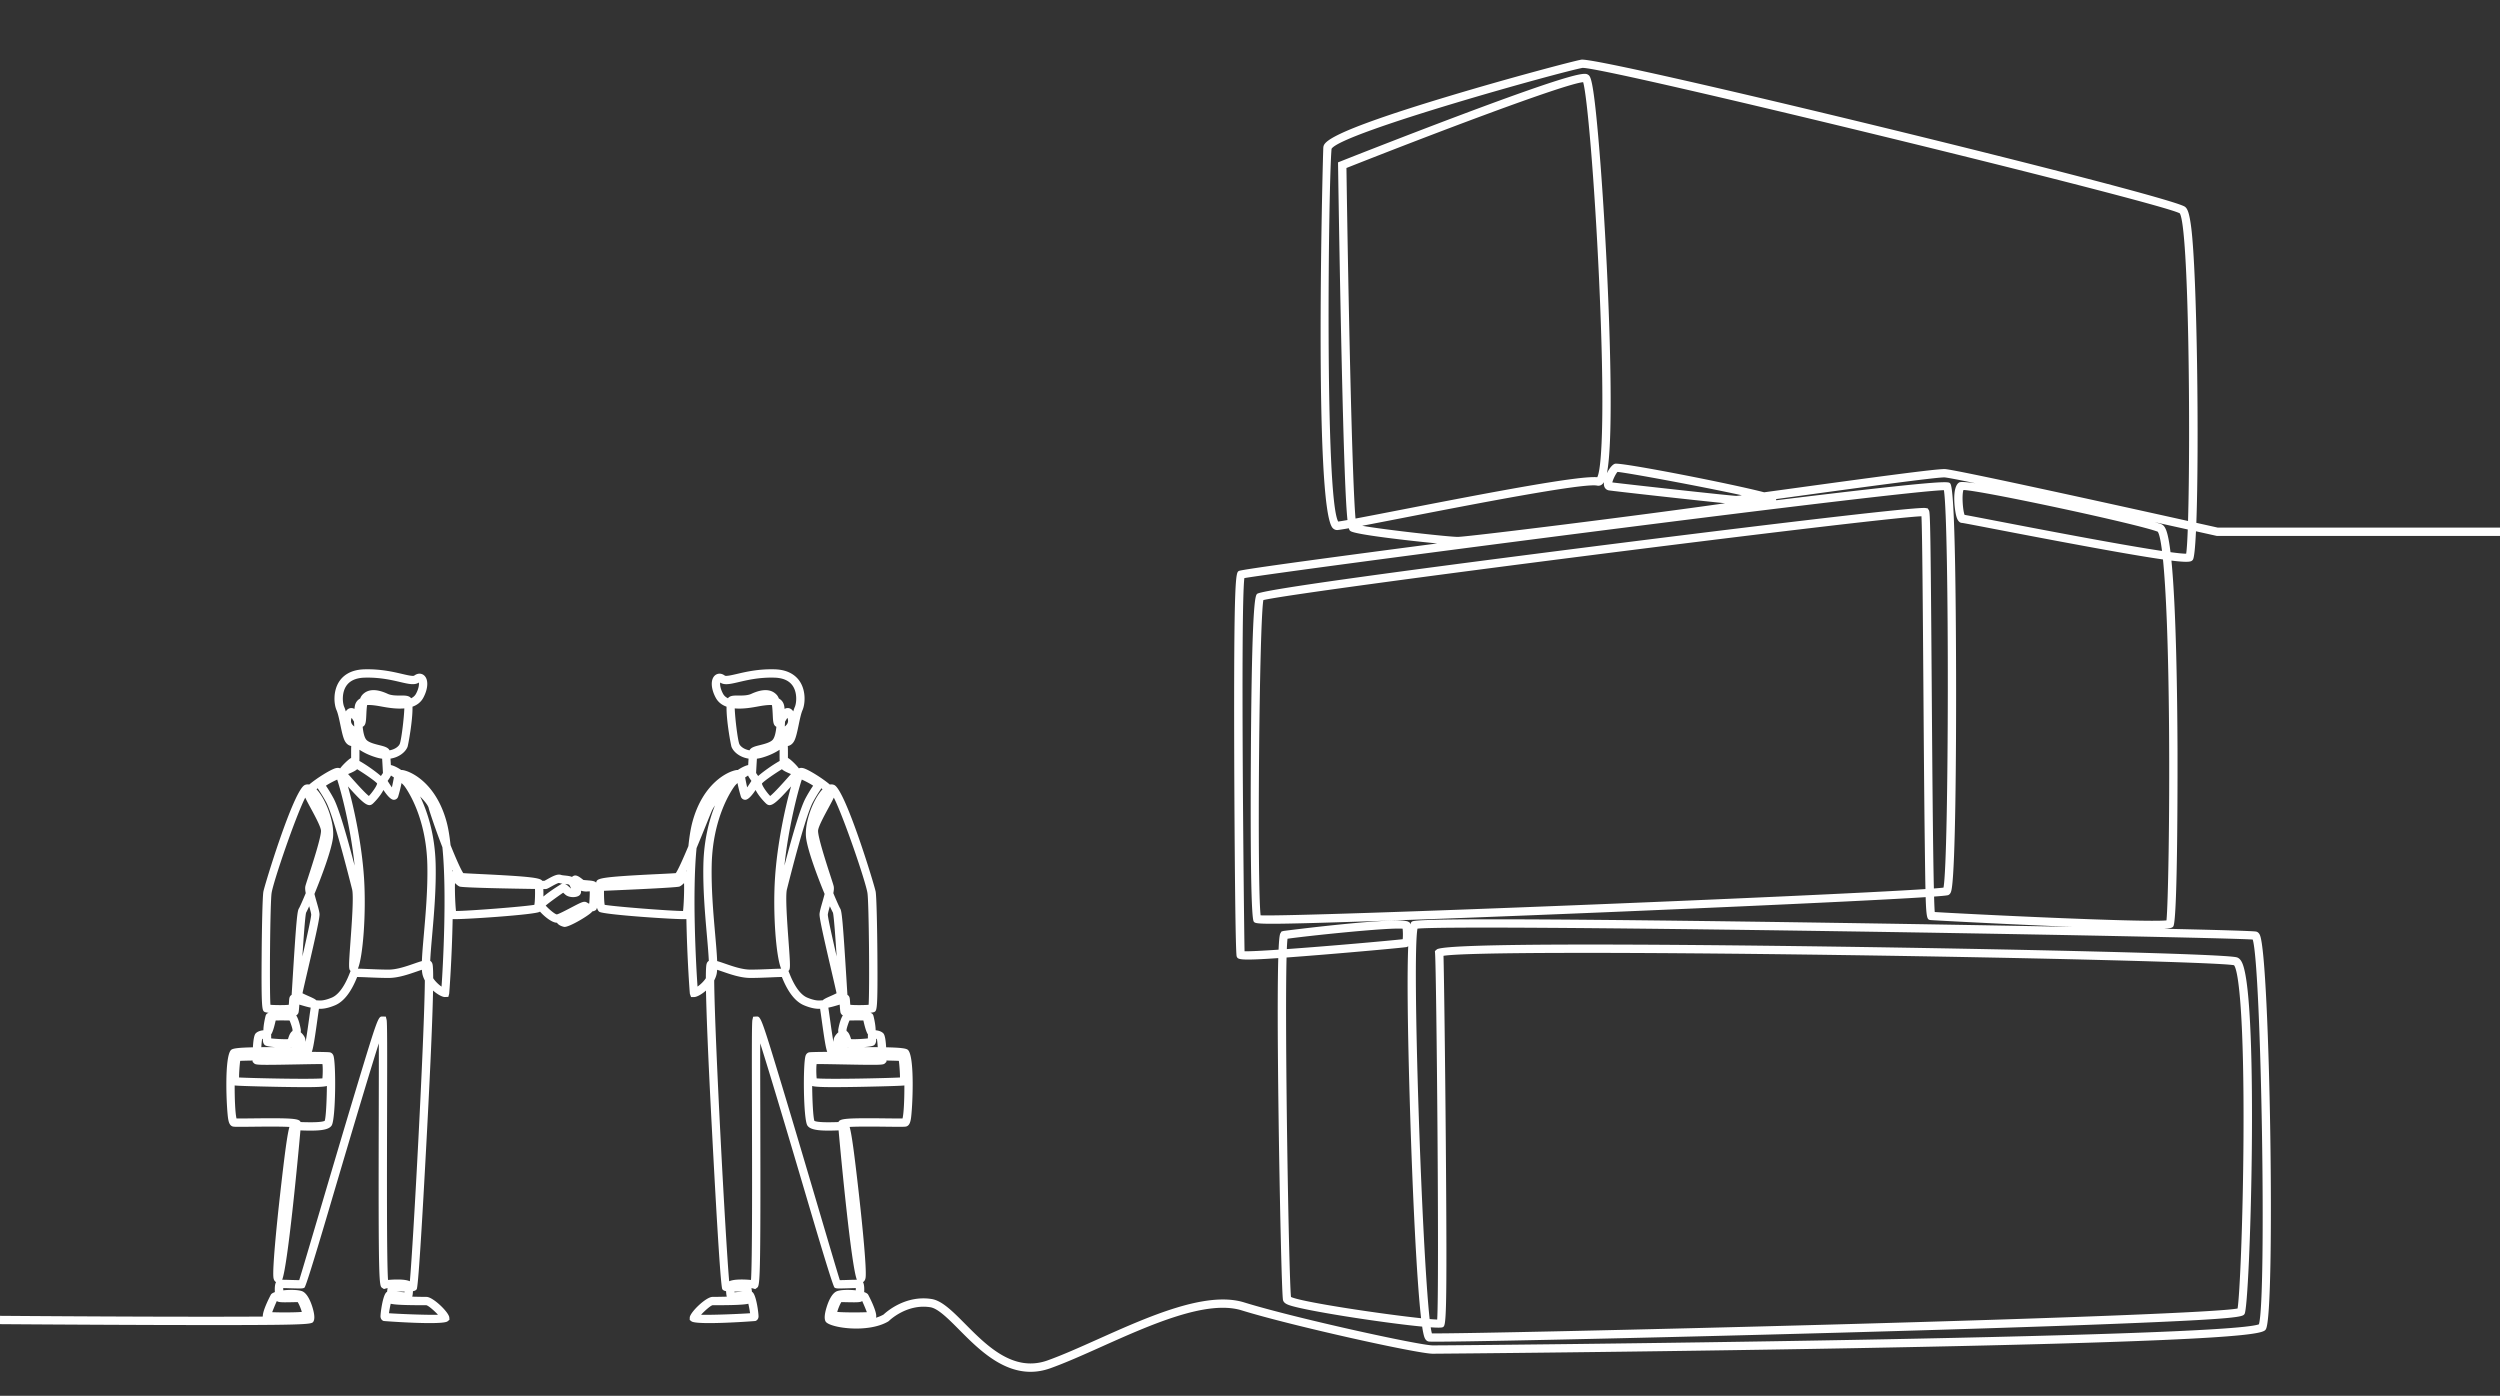 <svg xmlns="http://www.w3.org/2000/svg" width="600" height="335" data-name="Layer 1" viewBox="0 0 600 335">
  <rect x="0" y="0" width="600" height="335" fill="#333333" stroke="none"/>
  <path fill="#fff" d="M247.328 329.234c-7.099 0-12.756-5.698-17.094-10.067-2.62-2.64-5.094-5.132-6.952-5.428-5.677-.903-9.88 3.226-9.921 3.268l-.201.155c-4.938 2.897-14.108 1.507-15.008.007-.362-.604-.283-1.76.233-3.44.36-1.173 1.15-3.229 2.38-3.8.78-.363 2.827-.453 4.614-.25.007-.189.012-.373.013-.54-.528.007-1.255.03-1.804.048-2.66.084-2.938.072-3.295-.158q-.403-.255-5.56-17.715c-3.746-12.686-9.433-31.941-12.282-40.918-.014 4.232.003 10.539.02 17.06.103 40.974-.09 41.112-.81 41.633l-.415.3-.505-.16a2.444 2.444 0 0 0-.408-.066c.054.23.1.517.136.874a.93.93 0 0 1 .09.053c.983.633 1.55 5.458 1.487 5.966-.086.688-.547.914-.74.98-.112.036-14.09 1.066-15.353.083l-.422-.328.007-.587c.09-1.265 3.912-4.95 5.468-4.95.657 0 2.002-.02 3.42-.056-.09-.35-.146-.83-.167-1.313-.471-.08-.703-.223-.894-.465-.343-.437-1.183-13.29-2.496-38.204-.966-18.322-1.332-28.155-1.432-33.483-1.096.967-2.24 1.554-2.815 1.556l-.771.003-.282-.787c-.027-.102-.659-8.442-.834-17.916-2.056.145-19.89-1.045-20.905-1.766-.247-.175-.428-.524-.56-.978-.057.237-.127.415-.211.508-.172.189-.537.318-.949.406-.005.012-.01.025-.017.038-.3.634-5.598 3.877-6.721 3.65-.228-.047-1.283-.296-1.692-.99h-.034c-1.143 0-2.972-1.454-4.052-2.675a.71.71 0 0 1-.054.041c-1.017.722-18.852 1.903-20.904 1.766-.176 9.475-.807 17.814-.834 17.917l-.2.745-.853.038c-.575-.002-1.719-.589-2.814-1.556-.1 5.329-.467 15.16-1.433 33.482-1.314 24.914-2.153 37.767-2.496 38.204-.19.243-.423.385-.894.466-.021.483-.076.963-.167 1.313 1.418.036 2.763.057 3.42.057 1.556 0 5.378 3.684 5.468 4.95l.038.532-.453.382c-1.264.984-15.241-.047-15.35-.084-.196-.065-.657-.29-.743-.98-.063-.508.505-5.334 1.488-5.966.03-.019.059-.036.089-.052.035-.357.082-.643.135-.874a2.56 2.56 0 0 0-.41.067l-.475.145-.443-.286c-.719-.52-.912-.66-.808-41.627.016-6.517.032-12.82.017-17.062-2.85 8.98-8.535 28.23-12.28 40.914q-5.158 17.46-5.562 17.717c-.357.227-.636.239-3.293.156-.55-.018-1.276-.041-1.804-.047.001.165.006.35.014.54 1.784-.204 3.833-.114 4.614.249 1.23.572 2.02 2.63 2.38 3.805.515 1.677.593 2.832.232 3.435-.43.714-.559.926-38.2.822-18.329-.053-36.842-.194-37.027-.195l.016-2c20.25.155 47.907.28 63.069.177-.107-1.456 1.935-5.263 1.961-5.3.164-.226.494-.415.93-.57-.05-.852-.024-1.838.282-2.405-.284-.15-.568-.48-.637-1.195-.21-2.19.69-11.645 1.603-19.762 1.169-10.39 1.755-14.571 2.245-16.275-2.167-.131-6.404-.082-8.94-.053-3.045.035-4.145.042-4.55-.032-.89-.161-1.09-1.196-1.196-1.753-.394-2.05-1.067-15.565.797-16.73.45-.28 1.553-.465 5.125-.545.161-2.896.554-3.25.767-3.44.442-.398 1.14-.596 1.752-.648-.005-1.392.52-3.517.576-3.62.124-.236.218-.414.617-.537l.009-.046c-.466-.062-.793-.13-.894-.188-.62-.358-.829-.48-.726-13.92.047-6.183.193-13.486.404-14.906.188-1.273 7.251-24.502 9.964-25.655a1.766 1.766 0 0 1 1.043-.102c1.883-1.596 5.228-3.65 6.367-3.93.467-.115.812-.067 1.064.045.677-.928 2.227-2.361 2.62-2.482a.135.135 0 0 0 .008-.003c.003-.318.002-.64.002-.916-.001-.848 0-1.48.025-1.963a1.913 1.913 0 0 1-.171-.038c-.416-.111-1-.426-1.42-1.286-.408-.838-.7-2.24-1.009-3.723-.282-1.355-.574-2.757-.923-3.55-.634-1.442-.871-4.507.588-6.806.838-1.322 2.58-2.915 6.12-3.005 3.858-.095 6.837.598 9.01 1.105 1.175.275 2.638.618 2.928.403.964-.711 1.854-.493 2.365-.05 1.082.939 1.009 3.14-.18 5.355-.593 1.102-1.521 1.772-2.602 2.157.07 3.39-1.054 9.288-1.19 9.64-.46 1.18-1.937 2.494-4.096 2.825l.093 1.547c.971.18 2.339 1.06 2.467 1.18a.021.021 0 0 1 .004.003c.105-.007.224-.003.356.016 2.085.319 8.046 3.175 10.55 12.444.411 1.52.72 3.422.946 5.57 1.245 3.102 2.496 5.942 3.06 6.72.65.056 2.389.14 4.078.222 12.148.586 14.365.914 14.866 1.615.237.003.421.003.542.003.14-.069.344-.188.582-.32 1.522-.855 2.582-1.396 3.44-1.077.164.06.545.099.88.133.555.057 1.16.118 1.683.326l.278-.19c.735-.42 1.443.127 2.423.884l.057.043c.188.026.532.054.775.074.96.076 1.569.134 1.971.335.127.063.23.144.314.234.172-1.031.564-1.362 15.023-2.06 1.686-.082 3.422-.166 4.08-.222.571-.78 1.812-3.58 3.032-6.487.229-2.245.545-4.229.97-5.803 2.505-9.27 8.466-12.125 10.551-12.444.13-.018.25-.021.356-.016l.003-.003c.13-.12 1.497-.998 2.467-1.18.03-.513.063-1.056.094-1.547-2.159-.33-3.636-1.645-4.095-2.825-.137-.352-1.262-6.25-1.191-9.64-1.08-.385-2.01-1.055-2.601-2.157-1.19-2.215-1.264-4.417-.18-5.355.51-.442 1.399-.663 2.364.05.289.213 1.752-.128 2.929-.403 2.172-.508 5.144-1.204 9.009-1.105 3.54.09 5.282 1.684 6.12 3.005 1.46 2.3 1.222 5.365.587 6.806-.348.793-.64 2.195-.922 3.55-.31 1.484-.601 2.885-1.01 3.723-.42.86-1.003 1.175-1.418 1.286a1.876 1.876 0 0 1-.172.038c.025.482.027 1.115.026 1.965 0 .274-.001.597.001.914.001 0 .003 0 .004.002.396.12 1.947 1.555 2.624 2.483.253-.112.598-.16 1.064-.046 1.14.28 4.484 2.335 6.366 3.931.428-.084.78-.01 1.044.102 2.712 1.153 9.775 24.382 9.964 25.655.21 1.42.357 8.723.404 14.906.102 13.442-.107 13.563-.728 13.921-.1.058-.427.126-.892.187l.01.046c.398.123.492.301.616.537.055.103.58 2.229.576 3.62.613.052 1.31.25 1.752.647.213.192.605.545.767 3.44 3.574.08 4.674.265 5.125.547 1.864 1.164 1.19 14.678.797 16.729-.107.557-.305 1.592-1.197 1.754-.404.073-1.504.067-4.549.031-2.535-.03-6.772-.078-8.94.053.49 1.704 1.076 5.887 2.245 16.276.913 8.118 1.814 17.573 1.603 19.762-.069.716-.354 1.046-.639 1.195.307.568.334 1.553.283 2.404.436.155.766.344.931.57.028.039 2.375 4.413 1.902 5.576a8.843 8.843 0 0 0 1.813-.755c.75-.707 5.325-4.723 11.548-3.73 2.503.398 5.077 2.99 8.058 5.994 5.16 5.197 11.583 11.666 19.76 8.74 3.576-1.28 7.714-3.133 12.095-5.094 12.187-5.456 25.996-11.636 35.084-8.827 12.289 3.803 42.127 10.315 45.258 10.315 9.655 0 189.438-1.762 198.289-5.059 1.87-6.273.579-85.785-1.487-92.342-4.854-.333-51.908-1.284-99.756-2-57.885-.869-95.95-1.101-100.698-.62-1.33 6.835 1.005 76.414 2.918 93.702.746.064 1.36.104 1.808.115.53-8.134-.17-83.135-.51-87.9l-.039-.53.459-.399c2.065-1.626 53.151-1.262 95.648-.672 38.323.534 93.56 1.688 96.385 2.586.781.25 1.172 1.073 1.398 1.67 3.87 10.245 1.758 81.674.434 83.881-.418.697-.72 1.2-31.43 2.406-16.39.645-39.318 1.378-66.307 2.124-46.177 1.274-96.584 2.358-98.057 2.115-.846-.14-1.088-1.096-1.218-1.609a20.74 20.74 0 0 1-.368-1.976c-9.436-.895-29.158-3.956-32.235-5.27-.459-.196-1.006-.496-1.158-1.078-.313-1.183-.831-26.29-1.065-43.768-.292-21.747-.237-32.725-.076-38.325-9.541.656-9.686.314-9.98-.392-.422-1.014-.587-45.639-.588-46.09-.15-45.702.376-46.008 1.103-46.431.663-.387 25.095-3.656 47.596-6.603-7.115-.7-19.45-2.105-20.766-2.95-.151-.098-.296-.19-.438-.696-1.305.232-2.224.38-2.687.424-.417.04-.827-.117-1.152-.443-4.684-4.705-2.36-90.524-2.28-91.333.119-1.183.34-3.385 30.057-12.326 14.67-4.415 29.93-8.441 31.858-8.782 4.451-.765 141.2 32.545 144.885 35.308.59.442 1.044 1.424 1.493 4.953 1.418 11.16 1.916 52.5 1.232 70.898 2.733.607 4.581 1.02 5.157 1.148H600v2h-67.944l-.108-.024-4.914-1.094c-.183 3.924-.434 6.443-.756 6.845-.314.393-.603.747-5.134.188 1.137 11.472 1.407 32.315 1.459 45.246.001.411.13 41.185-1.021 42.567-.184.22-.363.435-2.208.543 12.793.284 21.51.533 22.117.685.388.097.687.378.889.836 2.426 5.492 3.73 90.325 1.453 94.553-.57 1.058-1.524 2.83-99.828 4.606-49.303.89-98.497 1.313-100.154 1.313-3.656 0-33.942-6.72-45.85-10.405-8.367-2.585-21.811 3.431-33.675 8.742-4.417 1.978-8.589 3.845-12.24 5.152-1.652.592-3.239.853-4.758.853Zm96.326-9.222c5.104.092 50.366-.87 95.958-2.122 56.921-1.564 92.966-2.993 97.406-3.852.51-2.998 1.301-20.64 1.419-41.015.163-28.307-1.11-39.93-2.271-41.366-3.244-.657-46.257-1.774-94.76-2.456-53.142-.748-89.768-.665-94.968.195.123 4.34.394 25.084.553 44.594.357 43.937.043 44.11-.716 44.531-.26.146-1.31.144-2.907.034.098.647.194 1.137.286 1.457Zm198.659-2.255s-.001 0 0 0Zm-196.737-1.08Zm-178.08-.152Zm-61.62 0Zm203.958-5.256c2.645 1.254 22.089 4.143 31.227 5.105-1.093-9.484-2.056-30.839-2.604-48.382-.733-23.5-.725-35.116-.483-40.9-.11.09-.235.157-.376.197-.457.13-12.155 1.184-20.044 1.827-3.489.284-6.381.511-8.78.686-.45 17.682.53 75.953 1.06 81.467Zm-216.483 3.907c2.331.165 8.882.451 11.766.364-.893-.968-2.287-2.184-2.801-2.289-5.09.01-7.45-.097-8.545-.349a27.246 27.246 0 0 0-.42 2.274Zm74.901.364c2.888.087 9.436-.2 11.768-.364a27.08 27.08 0 0 0-.42-2.275c-1.098.253-3.47.354-8.594.354-.48.102-1.863 1.318-2.754 2.285Zm32.684-.682c1.564.147 5.24.146 7.108.068a41.027 41.027 0 0 0-1.12-2.676c-.421.354-1.43.33-4.365.265l-.623-.014c-.317.429-.784 1.584-1 2.357Zm-135.61.068c1.87.078 5.545.078 7.11-.068-.217-.773-.684-1.928-1-2.357l-.624.014c-2.934.064-3.946.089-4.367-.266-.304.64-.796 1.82-1.118 2.677Zm471.611-.535Zm.425-.44Zm-361.098-3.972c.003.061.007.12.012.178.27-.024.58-.055.844-.082.42-.043.782-.078 1.098-.106-.255 0-.536.003-.791.005-.436.004-.825.006-1.163.005Zm-81.11-.01c.315.028.678.063 1.097.106.264.027.573.058.843.082.005-.056.009-.116.012-.178-.34-.001-.727-.001-1.162-.005-.255-.002-.536-.005-.79-.005Zm-.135-.488Zm-27.012-.928Zm103.4-73.25c.114 13.785 2.805 63.608 3.598 72.203 1.195-.56 3.746-.454 5.235-.318.32-4.41.266-25.445.23-39.727-.04-15.943-.041-22.031.11-22.693l.171-.753.792-.053c1.036-.023 1.101-.032 6.164 16.716 2.775 9.18 6.196 20.762 8.945 30.07 2.279 7.717 4.286 14.515 4.908 16.487a86.502 86.502 0 0 0 1.964-.048 77.41 77.41 0 0 1 2.124-.047c-1.323-3.246-3.795-29.128-4.383-35.846-4.28.164-6.751.007-7.501-1.187-.979-1.557-1.075-15.156-.4-16.807.213-.523.594-.684.802-.734.298-.07 2.172-.104 4.367-.118-.356-.965-.691-3.082-1.357-7.873-.123-.884-.257-1.846-.352-2.46-.726.025-1.955-.039-3.88-.852-2.078-.877-3.857-3.159-5.29-6.782-.608-.002-1.647.043-2.605.085-1.462.063-3.282.141-4.949.141-2.298 0-4.744-.849-6.71-1.53-.395-.137-.853-.296-1.275-.43-.03.47-.082.866-.165 1.187-.123.476-.31.935-.544 1.37ZM95.38 307.08c1.137 0 2.29.1 2.985.426.792-8.595 3.483-58.413 3.599-72.2a6.162 6.162 0 0 1-.545-1.371 6.45 6.45 0 0 1-.164-1.188c-.422.135-.88.294-1.276.43-1.965.682-4.412 1.531-6.709 1.531-1.667 0-3.487-.078-4.95-.14a77.703 77.703 0 0 0-2.604-.086c-1.433 3.623-3.213 5.905-5.29 6.782-1.926.813-3.157.878-3.88.852-.095.614-.23 1.577-.352 2.462-.666 4.79-1.002 6.906-1.357 7.871 2.195.014 4.069.047 4.368.118.208.05.588.211.801.734.675 1.65.58 15.249-.4 16.807-.75 1.194-3.22 1.352-7.502 1.187-.586 6.72-3.058 32.6-4.382 35.846.453-.002 1.119.015 2.124.048.606.019 1.428.044 1.964.047.621-1.972 2.629-8.77 4.908-16.487 2.749-9.307 6.17-20.89 8.945-30.07 5.065-16.756 5.124-16.746 6.165-16.716l.772.024.19.782c.151.663.15 6.752.11 22.699-.036 14.28-.09 35.311.23 39.721.622-.057 1.432-.109 2.25-.109Zm-23.074.142Zm128.757 0ZM195.451 269c.412.23 1.782.443 5.775.293.326-.842 1.863-.997 11.648-.88 1.407.016 2.962.035 3.734.02.306-1.236.454-4.648.442-7.924-1.176.163-10.973.343-11.075.344-7.478.124-10.066.063-11.054-.217.036 3.578.231 7.43.53 8.364Zm-123.306.293c4.034.151 5.39-.068 5.788-.3.292-.834.486-4.733.52-8.358-.987.282-3.573.342-11.057.218-.102-.001-9.903-.181-11.076-.343-.011 3.276.138 6.688.442 7.923.767.015 2.325-.004 3.735-.02 9.787-.115 11.321.038 11.648.88Zm5.838-.333ZM196 258.809c2.944.255 16.519-.036 19.995-.213.009-1.03-.132-2.997-.27-3.99a122.49 122.49 0 0 0-2.979-.077v.317l-.307.307c-.44.432-.508.5-10.356.307-2.37-.045-4.999-.097-6.096-.078-.116.814-.084 2.525.013 3.427Zm-138.624-.213c3.477.177 17.065.47 20 .212.093-.88.125-2.606.008-3.426-1.094-.019-3.727.033-6.096.078-9.848.193-9.916.125-10.356-.307l-.3-.294-.006-.33c-1.31.022-2.359.048-2.98.076-.138.994-.28 2.96-.27 3.99Zm12.306-7.277.234.002a1.1 1.1 0 0 1-.005-.033 3.018 3.018 0 0 1-.229.031Zm133.777-.03-.004.032c.078 0 .157 0 .234-.002a3.652 3.652 0 0 1-.23-.03Zm-140.541-1.937c-.084.37-.152 1.11-.202 1.97.953-.01 2.066-.013 3.258-.015-1.118-.082-2.096-.233-2.385-.464-.445-.357-.506-.917-.51-1.535a2.012 2.012 0 0 0-.161.044Zm144.561 1.955c1.191 0 2.244.005 3.176.014-.05-.861-.119-1.605-.203-1.973a1.527 1.527 0 0 0-.16-.042c-.003.618-.064 1.18-.51 1.537-.29.231-1.266.382-2.38.464h.077Zm-8.675-9.476c.078.505.186 1.27.353 2.469.219 1.579.565 4.062.863 5.744.04-.441.098-.759.1-.768.13-.515.605-1.123 1.079-1.523a5.535 5.535 0 0 1-.032-.541c0-.031.34-2.309 1.118-3.527-.224-.102-.327-.23-.435-.396-.137-.21-.188-.289-.323-2.185-1.29.39-2.14.623-2.723.727Zm-126.632 5.922c.475.4.95 1.009 1.078 1.524.002.01.06.326.1.766.3-1.68.644-4.163.863-5.741.167-1.2.276-1.966.354-2.47-.584-.105-1.434-.338-2.723-.728-.135 1.897-.186 1.975-.323 2.185-.109.166-.21.294-.435.395.777 1.218 1.118 3.497 1.118 3.528 0 .153-.011.339-.032.54ZM65.1 249.65Zm-.02-.435c1.038.124 3.123.241 4.038.176.255-.865.542-1.597 1.078-1.95.006-.08.01-.157.01-.23 0-.363-.42-1.629-.712-2.288-1.639-.03-2.678-.023-3.334-.001-.456 2.055-.807 2.95-1.105 3.361.032.2.03.424.026.712l-.001.22Zm139.175.176c.916.064 3-.052 4.038-.176l-.001-.218c-.003-.29-.006-.516.026-.715-.298-.41-.65-1.307-1.105-3.36-.656-.02-1.693-.03-3.334 0-.293.66-.711 1.926-.711 2.29 0 .072.003.15.009.228.536.354.823 1.087 1.078 1.95Zm-141.288-.205Zm147.327-.6Zm-6.937-3.653h-.036.036Zm-133.341 0h.036-.036Zm134.052-3.787c.97.117 3.293.101 4.401.005.258-3.859.072-24.454-.278-26.81-.4-2.7-5.709-18.243-8.075-22.912-.27.583-.694 1.38-1.32 2.534-.943 1.741-2.369 4.372-2.456 5.349-.123 1.386 2.05 8.07 2.978 10.925.45 1.384.688 2.12.76 2.428.1.423.06.976-.082 1.69.82 1.971 1.473 3.412 1.647 3.688.389.584.635 2.906 1.514 17.152.075 1.224.152 2.462.222 3.566l.11.078c.443.324.47.767.521 1.574.012.194.032.494.058.733Zm-139.165.005c1.109.095 3.432.112 4.402-.005.027-.239.046-.54.058-.734.05-.806.078-1.25.52-1.573l.111-.082c.07-1.1.147-2.337.222-3.558.879-14.25 1.125-16.573 1.517-17.16.173-.274.824-1.714 1.644-3.684-.142-.714-.182-1.267-.083-1.689.072-.309.31-1.045.76-2.429.928-2.854 3.102-9.539 2.978-10.925-.086-.977-1.512-3.609-2.456-5.35-.625-1.153-1.049-1.95-1.32-2.534-2.365 4.67-7.675 20.214-8.075 22.913-.349 2.356-.535 22.951-.278 26.81Zm138.818-.07Zm-139.335 0Zm124.83-8.046.02.034c.024.043.089.186.176.413 1.557 4.061 3.204 5.471 4.311 5.939 1.882.793 2.826.716 3.334.675.104-.01.244-.02.391-.015.309-.318.851-.567 1.899-1.031.419-.186 1.049-.465 1.425-.671-.198-.957-.726-3.226-1.239-5.432-2.026-8.712-2.918-12.745-2.843-13.612.056-.656.345-1.661.679-2.824.16-.555.373-1.3.535-1.96-1.75-4.244-3.996-10.288-4.425-13.32-.524-3.706 1.686-9.427 3.928-11.813l-.304-.23c-.102.207-.24.413-.39.64a32.916 32.916 0 0 0-1.603 2.661c-.797 1.455-2.508 6.192-6.13 20.495l-.117.463c-.402 1.581.07 8.073.383 12.367.461 6.332.464 6.835-.03 7.221ZM76.006 240.08c.118 0 .223.009.308.016.507.042 1.45.119 3.334-.675 1.107-.468 2.754-1.878 4.311-5.939.087-.227.152-.37.177-.414l.02-.033c-.495-.386-.492-.891-.032-7.223.313-4.294.785-10.784.383-12.365l-.118-.466c-3.621-14.301-5.33-19.038-6.128-20.492a32.916 32.916 0 0 0-1.603-2.66c-.15-.228-.288-.434-.39-.64l-.304.23c2.242 2.385 4.452 8.106 3.928 11.811-.429 3.03-2.675 9.077-4.425 13.32.162.66.376 1.405.535 1.96.334 1.164.623 2.169.68 2.825.074.868-.818 4.903-2.847 13.621-.512 2.203-1.039 4.467-1.237 5.423.377.206 1.007.485 1.426.67 1.048.465 1.59.714 1.898 1.032h.084Zm27.959-5.312c.568.868 1.368 1.574 2.003 2.021.348-4.84 1.31-22.525.205-33.463-1.706-4.358-3.193-8.915-3.276-9.338-.093-.471-.585-1.316-2.071-2.83 1.631 3.37 3.565 8.89 3.732 16.344.131 5.844-.405 11.97-.836 16.894-.207 2.362-.398 4.542-.469 6.215.179.103.378.286.495.614.075.21.214.598.217 3.543Zm63.209-31.217c-1.064 10.897-.126 28.258.236 33.231.633-.447 1.43-1.151 1.994-2.015.003-2.943.141-3.33.217-3.542.117-.328.316-.511.494-.614-.07-1.674-.261-3.854-.468-6.216-.43-4.923-.967-11.05-.836-16.893.135-6.04 1.43-10.812 2.785-14.197-.33.475-.597.92-.768 1.311-.236.538-.695 1.68-1.275 3.118a475.786 475.786 0 0 1-2.38 5.817Zm4.944 27.108c.547.15 1.18.37 1.926.628 1.824.633 4.094 1.42 6.055 1.42 1.625 0 3.42-.077 4.864-.139a74.927 74.927 0 0 1 2.513-.086c-1.23-2.855-2.01-13.33-1.48-21.663.517-8.145 2.424-17.03 3.865-22.078-3.684 4.113-4.826 5.03-5.868 4.225-.267-.207-1.842-1.769-2.648-3.367-.744 1.13-1.728 2.354-2.492 2.355h-.007a1.09 1.09 0 0 1-1.042-.79c-.036-.12-.51-1.669-.798-3.225a4.99 4.99 0 0 0-.724.757c-.87 1.19-5.221 7.689-5.471 18.85-.13 5.734.402 11.8.829 16.675.224 2.558.414 4.733.478 6.438Zm-86.225 1.823c.585.003 1.388.038 2.513.086 1.444.062 3.24.139 4.864.139 1.96 0 4.23-.787 6.054-1.42.746-.258 1.38-.478 1.927-.628.063-1.705.254-3.88.478-6.438.427-4.874.958-10.94.83-16.674-.25-11.16-4.602-17.66-5.472-18.85a4.925 4.925 0 0 0-.724-.757 32.358 32.358 0 0 1-.798 3.223 1.09 1.09 0 0 1-1.04.79l-.008.001c-.76 0-1.746-1.226-2.491-2.357-.806 1.6-2.383 3.162-2.65 3.368-1.045.81-2.184-.112-5.868-4.224 1.44 5.048 3.348 13.934 3.866 22.078.528 8.333-.252 18.808-1.481 21.663Zm-12.431-13.444c-.227.861-.579 5.732-.89 10.514.991-4.29 2.123-9.312 2.115-10.068-.032-.375-.247-1.16-.482-1.987-.331.736-.591 1.275-.743 1.541Zm125.703-1.54c-.236.826-.45 1.614-.485 2.009-.007.737 1.126 5.758 2.116 10.044-.31-4.78-.663-9.65-.89-10.513-.15-.266-.41-.805-.741-1.54Zm99.525 10.805c1.322.036 4.355-.126 8.167-.383.154-3.478.358-3.804.478-3.996l.228-.366.471-.126c.256-.051 27.984-3.572 30.005-2.194l.348.238.101.38c.133-.479.259-.577.348-.646.47-.365 1.57-1.22 101.289.269 17.608.262 38.816.62 57.275.971-1.659-.066-3.432-.14-5.332-.22-13.997-.6-28.183-1.356-28.698-1.413-.784-.088-1.052-.118-1.212-5.504-18.105 1.182-75.215 3.56-78.053 3.676-21.932.91-41.967 1.673-56.416 2.148-26.178.857-26.343.635-26.787.043-.79-1.054-.776-24.993-.697-39.17.214-38.193 1.082-39.061 1.5-39.478.853-.854 27.56-4.628 79.38-11.219 28.922-3.679 78.561-9.8 81.058-9.385l.505.082.308.488c.29.58.385 4.5.653 41.743.128 17.734.28 38.698.52 48.993 1.046-.079 1.827-.15 2.31-.21 1.324-6.974 1.399-87.22.098-95.38-4.776.106-36.59 3.863-84.487 9.987-42.326 5.412-78.525 10.277-83.404 11.111-.937 7.467-.109 81.674.044 89.56Zm10.319-3.006c-.068.507-.124 1.351-.17 2.485 10.34-.735 24.764-2.021 27.806-2.373.072-.565.073-1.638-.018-2.52-3.566-.319-23.48 1.795-27.618 2.408Zm155.328-6.413c6.76.444 50.156 2.566 55.616 2.012.38-3.624.791-24.417.618-46.226-.164-20.59-.754-33.401-1.458-40.4-6.132-.876-17.772-2.935-40.157-7.251-4.274-.824-7.65-1.475-8.025-1.516h-.004c-.964 0-1.296-1.203-1.421-1.656-.37-1.335-1.156-6.95.7-8.058.335-.203 1.76-.108 3.918.197-4.116-.85-6.863-1.382-7.425-1.407-1.86-.083-21.927 2.661-35.179 4.48-1.981.273-3.728.512-5.261.721l.025.28c40.713-4.98 41.269-4.485 41.697-4.102.372.335 1.363 1.226 1.477 45.535.054 20.361-.18 46.093-1.014 51.599-.123.811-.263 1.453-.855 1.726-.192.088-1.405.21-3.41.357.049 1.71.101 2.981.158 3.709Zm-161.79.797c9.885.386 133.276-4.556 159.562-6.304-.057-2.705-.104-6.406-.169-11.476-.135-10.6-.234-24.348-.33-37.645-.13-17.906-.262-36.37-.46-40.352-11.706.492-149.222 17.992-157.942 20.118-.994 5.684-1.53 68.082-.661 75.659Zm-171.58-2.341c.7.794 2.156 2.055 2.667 2.118.428-.06 2.294-1.038 3.409-1.623 2.593-1.36 3.102-1.608 3.74-1.277.148.075.311.173.474.292l.165-.02c.064-.763.129-2.014.122-2.905-.23.009-.407.014-.525.018v.007l-.339.023-.064-.004a5.44 5.44 0 0 1-1.195-.2c.102.37-.019.807-.352 1.101-.675.597-2.51.625-3.393-.158l-.268-.24c-.08-.072-.166-.15-.248-.222-1.017.688-3.248 2.283-4.194 3.09Zm69.006 1.806.001.002-.001-.002ZM73.4 219.143l-.004.005.004-.005Zm35.8-7.2c-.07 1.913.07 5.258.238 6.693 3.038-.002 16.193-1.03 18.807-1.48.149-.768.189-2.564.156-3.803-5.381-.076-17.434-.294-18.104-.582-.387-.165-.725-.468-1.097-.829Zm35.926 5.213c2.614.45 15.768 1.478 18.806 1.48.168-1.435.309-4.78.239-6.694-.372.36-.71.664-1.097.83-.567.243-11.846.757-18.113 1.017-.013 1.194.033 2.686.165 3.367Zm-14.729-3.779c.021.53.034 1.154.02 1.79 1.776-1.49 4.308-3.003 4.35-3.02a1.22 1.22 0 0 1 .25-.07 4.896 4.896 0 0 1-.892-.169c-.4.07-1.434.65-1.887.905-.655.367-.954.535-1.28.567-.015 0-.214 0-.56-.003Zm335.95.01Zm-330.77-1.252c.382.141.75.472 1.17.85l.258.232a.282.282 0 0 0 .052.026c-.145-.366-.33-.781-.473-.906-.137-.098-.635-.161-1.008-.202Zm-4.983-.71Zm-22.011-2.344c.04 0 .082.002.123.007-.053-.1-.106-.204-.16-.31l.013.303h.024Zm56.238-.206-.103.208c.032-.001.063-.003.095-.002l.008-.206Zm-86.598-20.306.102.152c.326.49.872 1.313 1.691 2.807 1.08 1.97 2.754 7.3 5.096 16.236-.92-8.96-3.172-17.57-4.185-20.661-.948.425-2.179 1.082-2.704 1.466Zm114.208-1.472c-1.055 3.158-3.264 11.91-4.17 20.657 2.342-8.93 4.015-14.256 5.094-16.226a34.924 34.924 0 0 1 1.691-2.807l.102-.152c-.527-.386-1.767-1.047-2.717-1.472Zm-9.567.942c.064.607 1.196 2.189 1.976 2.995.998-.77 3.223-3.276 4.24-4.42.308-.348.553-.624.752-.844-1.085-.443-1.775-.78-2.175-1.16-1.694 1.036-4.27 2.8-4.793 3.43Zm-99.324-2.27.752.845c1.016 1.144 3.239 3.647 4.238 4.42.774-.808 1.92-2.413 1.978-3.003-.477-.594-3.084-2.376-4.794-3.423-.4.382-1.09.72-2.174 1.162Zm95.297.814c.113.667.301 1.584.482 2.387.369-.529.76-1.131 1.019-1.554l-.11-.157c-.355-.512-.579-.843-.69-1.135l-.048.031c-.195.127-.417.27-.653.428Zm-85.804.833c.259.422.65 1.024 1.02 1.553.18-.803.368-1.719.48-2.386a59.664 59.664 0 0 0-.7-.459c-.112.292-.335.623-.69 1.135l-.11.157Zm89.828.557Zm-90.06-.202Zm88.66-2.263c.101.165.289.434.41.611l.084.12c1.247-1.078 3.483-2.685 5.16-3.61a57.245 57.245 0 0 1-.013-1.625c0-.317 0-.7-.003-1.063-.865.567-2.171 1.296-4.103 1.864a8.474 8.474 0 0 1-1.338.282c-.078 1.24-.17 2.86-.196 3.42Zm-95.205-2.878c1.677.925 3.913 2.532 5.16 3.608l.083-.119c.122-.177.31-.446.41-.612a307.58 307.58 0 0 0-.196-3.42 8.688 8.688 0 0 1-1.337-.281c-1.933-.569-3.239-1.298-4.104-1.865a87.92 87.92 0 0 0-.002 1.062c0 .672-.002 1.202-.014 1.627Zm.787-8.203c.125 1.31.388 2.495.84 3.065.548.695 2.05 1.069 3.148 1.342 1.124.28 2.12.528 2.46 1.242 1.363-.231 2.237-.994 2.455-1.556.37-.954 1-5.942 1.093-8.507-2.017.183-4.167-.208-5.544-.46-.78-.142-2.356-.427-3.393-.335-.113.767-.159 1.73-.186 2.315-.08 1.68-.121 2.533-.873 2.894Zm89.29-4.414c.092 2.565.722 7.554 1.092 8.507.219.561 1.093 1.325 2.454 1.555.341-.713 1.336-.96 2.461-1.241 1.097-.273 2.6-.647 3.149-1.342.45-.57.713-1.754.838-3.065-.751-.36-.792-1.213-.872-2.893-.028-.586-.073-1.549-.186-2.316-1.036-.092-2.612.193-3.393.336-1.376.25-3.526.644-5.543.459Zm-91.176 6.773a1.395 1.395 0 0 0-.09.054l.09-.054Zm-.762-4.5c-.273.62-.197 1.225.226 1.69.255.28.36.345.365.347l.042.009a21.272 21.272 0 0 1-.062-1.13 40.75 40.75 0 0 1-.201-.329c-.102-.167-.239-.39-.37-.588Zm104.01.916c-.011.37-.031.745-.062 1.121a2.38 2.38 0 0 1 .094-.024c-.002-.01.106-.096.313-.323.425-.467.499-1.075.227-1.692-.132.196-.269.421-.37.589-.068.111-.135.222-.203.33Zm-100.2-10.577c-.222 0-.446.002-.674.008-2.134.054-3.642.753-4.482 2.077-1.078 1.699-.817 4.086-.446 4.93.139.315.266.684.383 1.089l.078-.11c.464-.628 1.033-.703 1.311-.688.256.01.484.086.692.206.027-.262.057-.488.087-.667.117-.703.47-1.279 1.02-1.666a2.7 2.7 0 0 1 .271-.167 2.7 2.7 0 0 1 .522-.881c1.31-1.418 3.362-1.494 6.097-.23.879.407 2.097.404 3.056.406 1.041-.017 1.796-.001 2.342.423a.774.774 0 0 1 .19.23c.51-.242.924-.592 1.188-1.085.698-1.298.76-2.259.686-2.693-1.025.689-2.415.364-4.491-.12-1.937-.453-4.545-1.062-7.83-1.062Zm100.85 7.305c.301 0 .817.1 1.252.69l.077.109c.118-.405.245-.774.384-1.09.371-.843.632-3.23-.446-4.929-.84-1.323-2.347-2.023-4.482-2.077-3.605-.098-6.436.57-8.504 1.054-2.075.485-3.464.81-4.491.12-.074.435-.012 1.395.685 2.693.265.493.68.843 1.19 1.085a.77.77 0 0 1 .19-.23c.544-.424 1.3-.438 2.34-.423.981 0 2.178.001 3.057-.405 2.736-1.264 4.786-1.189 6.097.228.219.237.388.533.521.882a2.7 2.7 0 0 1 .272.167c.55.387.903.963 1.02 1.666.03.18.06.405.087.668a1.48 1.48 0 0 1 .692-.207l.058-.001Zm331.866-37.411c1.755.235 3.09.38 3.762.356.148-.963.276-2.992.38-5.803-2.439-.542-5.108-1.134-7.92-1.756.8.222 1.348.389 1.592.49.676.279 1.109 1.027 1.493 2.58.257 1.043.488 2.447.693 4.133Zm4.174.321ZM471.5 123.57c.77.127 2.69.494 7.835 1.486 8.966 1.73 29.193 5.63 39.549 7.174-.335-2.67-.688-4.146-1.027-4.62-4.782-1.852-42.311-9.89-46.622-10.01-.42 1.06-.183 4.818.265 5.97Zm-144.575 2.618c5.322.949 20.795 2.665 22.932 2.665 2.438-.015 43.993-5.18 64.163-8.075-7.347-.73-26.8-2.905-27.903-3.089-.525-.087-1.112-.5-1.181-1.396a2.789 2.789 0 0 1 .025-.587c-.552.9-1.247.923-1.651.84-3.282-.683-30.244 4.565-46.35 7.702-3.934.766-7.357 1.433-10.035 1.94Zm190.89 1.367ZM319.576 35.711c-.75 7.99-1.658 83.806 1.593 89.463.482-.065 1.24-.192 2.226-.367-.427-3.997-.874-14.35-1.477-41.965a6587.259 6587.259 0 0 1-.781-43.184l-.01-.69.642-.254c.14-.056 14.22-5.635 28.398-10.969 29.136-10.961 30.233-10.268 30.968-9.81.565.353 1.206.754 2.46 15.044.746 8.497 1.486 19.738 2.031 30.843.482 9.815 1.818 40.743.04 49.746.526-1.077 1.253-2.044 1.907-2.262 1.267-.434 27.666 4.724 35.826 6.846 2.328-.316 5.058-.691 7.849-1.074 18.305-2.513 33.586-4.588 35.542-4.497 2.55.115 41.743 8.771 58.34 12.457.604-20.307.213-70.364-1.984-73.836-4.94-2.708-137.064-34.906-143.273-34.906l-.067.001c-4.921.87-57.786 15.522-60.23 19.414Zm3.57 4.608c.439 30.405 1.337 74.616 2.181 84.133 2.857-.533 6.794-1.3 11.252-2.168 22.174-4.32 42.426-8.148 46.763-7.75 1.219-2.271 1.81-17.589.433-47.52-1.106-24.075-2.874-44.1-3.818-47.29-4.523.406-36.584 12.587-56.81 20.595Zm147.856 83.187Zm-84.041-7.722c4.012.5 28.54 3.22 29.784 3.229.131-.006.587-.058 1.298-.148-9.849-2.15-27.358-5.384-29.843-5.607-.413.45-1.079 1.78-1.24 2.526Z"/>
</svg>
